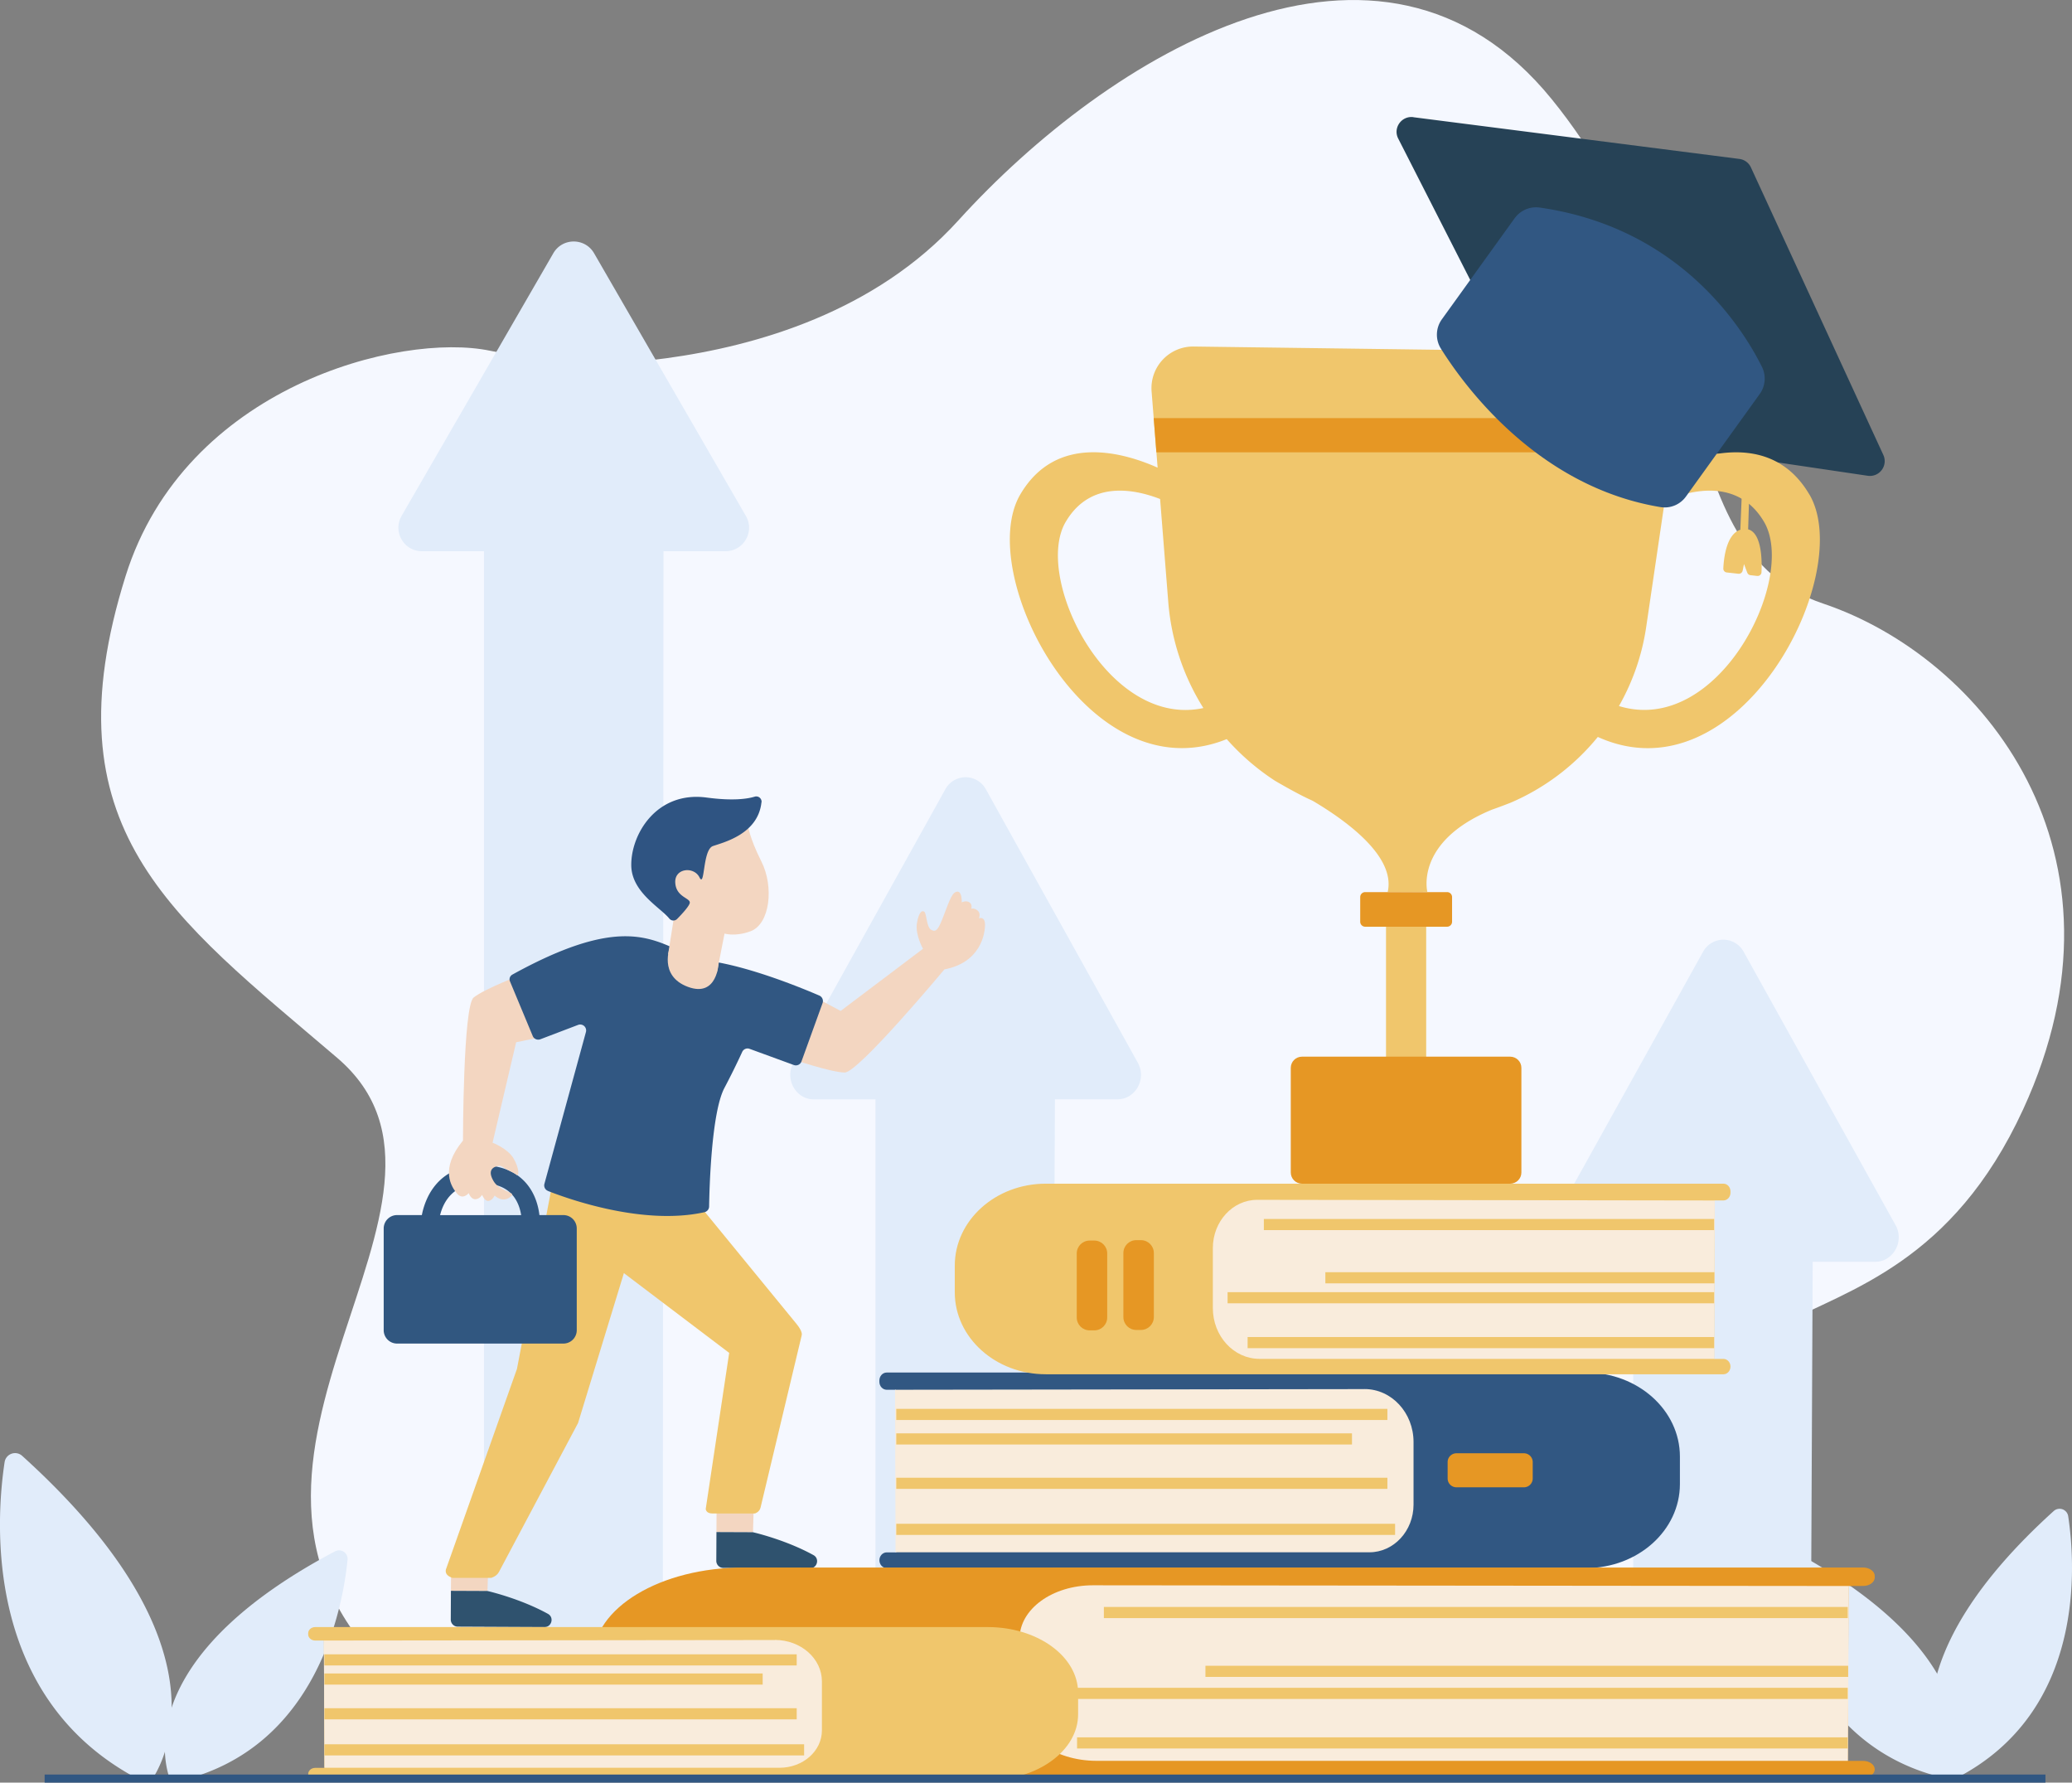 <svg xmlns="http://www.w3.org/2000/svg" fill="none" viewBox="0 0 186 160"><rect x="0" y="0" width="186" height="160" fill="#808080" stroke="none"/><g clipPath="url(#clip0_9227_90294)"><path fill="#F5F8FF" d="M43.991 31.48c5.231 1.086 10.553 1.39 15.803.677 8.087-1.095 18.786-4.16 26.228-12.364 13.474-14.856 37.878-29.834 53.266-10.9 15.393 18.932 10.012 40.456 24.35 45.274 14.338 4.814 28.566 22.392 17.977 45.403-12.678 27.561-37.373 9.51-23.467 43.475 7.109 17.369-39.175 19.842-62.046 7.573-20.96-11.241-41.621 18.36-61.272-.604-19.65-18.965 10.358-42.339-4.572-55.076C15.33 82.2 4.162 74.39 11.276 51.699c5.336-17.02 24.65-21.892 32.71-20.22h.005z"/><g fill="#E1ECFA"><path d="M174.6 159.291c-1.328-2.245-4.635-10.651 9.757-23.665a.783.783 0 0 1 1.301.459c.651 4.305 1.592 17.506-10.021 23.502a.78.78 0 0 1-1.032-.296h-.005z"/><path d="M184.475 137.809s-1.638 6.177-4.908 11.091c-3.271 4.914-4.372 10.528-4.372 10.528"/><path d="M175.441 159.046c.719-2.445 1.829-11.214-14.943-20.092a.766.766 0 0 0-1.123.75c.418 4.237 2.702 16.979 15.152 19.874a.77.77 0 0 0 .91-.527l.004-.005z"/><path d="M160.912 141.055s3.039 5.464 7.324 9.337c4.285 3.873 6.677 8.932 6.677 8.932"/><g><path d="M13.842 159.414c1.614-2.727 5.626-12.937-11.85-28.742a.95.95 0 0 0-1.578.559c-.792 5.228-1.934 21.26 12.172 28.542.45.232 1 .078 1.256-.359z"/><path d="M1.852 133.326s1.987 7.505 5.958 13.474c3.972 5.973 5.314 12.791 5.314 12.791"/></g><g><path d="M15.133 159.333c-.718-2.445-1.828-11.214 14.943-20.092a.767.767 0 0 1 1.124.75c-.419 4.237-2.702 16.979-15.152 19.874a.769.769 0 0 1-.91-.527l-.005-.005z"/><path d="M29.657 141.342s-3.038 5.464-7.323 9.337c-4.285 3.873-6.678 8.932-6.678 8.932"/></g></g><g fill="#E1ECFA"><path d="M139.247 109.961l6.814-12.26 6.814-12.26a2.072 2.072 0 0 1 3.657 0l6.814 12.26 6.814 12.26c.815 1.464-.204 3.291-1.828 3.291h-5.609l-.205 43.421-15.907-.546v-42.875h-5.531c-1.624 0-2.643-1.827-1.829-3.291h-.004zM36.044 46.312l6.814-11.791 6.814-11.792c.814-1.404 2.843-1.404 3.657 0l6.814 11.792 6.814 11.791c.814 1.405-.204 3.164-1.828 3.164H59.56l-.06 97.215H43.446V49.476h-5.568c-1.624 0-2.643-1.759-1.829-3.164h-.004zM71.223 95.38l6.814-12.26 6.814-12.26a2.072 2.072 0 0 1 3.658 0l6.814 12.26 6.814 12.26c.814 1.463-.205 3.29-1.829 3.29H94.7l-.287 60.79c0 1.382-3.03-1.518-4.358-1.518l-8.429-.505c-1.328 0-3.038 3-3.038 1.618v-60.38h-5.531c-1.624 0-2.643-1.828-1.83-3.291l-.004-.005z"/></g><path fill="#F0C66C" d="M156.929 47.512l.341-11.178-.614.855-.428 10.341.014.01c-1.288.408-1.506 2.636-1.542 3.481a.344.344 0 0 0 .304.36l1.051.117a.35.35 0 0 0 .378-.272l.123-.596.295.773a.35.35 0 0 0 .287.223l.6.068c.2.023.378-.127.387-.323.05-.968.05-3.532-1.201-3.86h.005z"/><path fill="#264256" d="M126.871 10.52l29.271 3.745c.455.059.846.345 1.037.764l11.886 25.806a1.328 1.328 0 0 1-1.401 1.868L139.43 38.52a1.327 1.327 0 0 1-.992-.714l-12.923-25.37c-.487-.95.296-2.054 1.356-1.922v.004z"/><path fill="#F0C66C" d="M128.027 81.623h-3.607v13.824h3.607V81.623z"/><path fill="#E69724" d="M135.567 94.842h-18.691c-.555 0-1.005.45-1.005 1.004v9.392c0 .555.45 1.004 1.005 1.004h18.691c.556 0 1.006-.449 1.006-1.004v-9.392c0-.554-.45-1.004-1.006-1.004z"/><path fill="#F0C66C" d="M162.424 44.384c-3.334-5.677-9.639-3.65-12.564-2.3l.951-6.45a3.488 3.488 0 0 0-3.407-3.996l-40.252-.536a3.739 3.739 0 0 0-3.776 4.027l.542 6.846c-3.016-1.345-9.08-3.127-12.328 2.405-4.144 7.055 6.055 27.006 18.532 21.96a21.276 21.276 0 0 0 4.253 3.687c.037.022.064.04.1.063.323.191 2.161 1.255 3.23 1.723.059.028.114.055.173.087 3.225 1.913 7.414 5.064 6.691 8.168l3.562-.018s-1.16-4.505 5.786-7.373a44.01 44.01 0 0 0 1.601-.596c.027-.009.055-.022.082-.031a20.508 20.508 0 0 0 7.833-5.905c12.687 5.741 23.19-14.615 18.996-21.76h-.005zm-66.758 2.46c2.188-3.728 6.105-2.973 8.475-2.055l.732 9.241a21.009 21.009 0 0 0 3.152 9.52c-8.606 1.863-15.28-11.733-12.363-16.702l.004-.004zm49.664 16.528a20.298 20.298 0 0 0 2.443-7.073l1.669-11.333c2.297-.982 6.582-2.086 8.916 1.878 2.993 5.095-4.103 19.26-13.024 16.528h-.004z"/><path fill="#E69724" d="M103.566 37.525h46.767l-.255 3.073h-46.271l-.241-3.073zM129.905 80.072h-7.356c-.246 0-.445.2-.445.446v2.213c0 .247.199.446.445.446h7.356c.246 0 .445-.2.445-.446v-2.213a.445.445 0 0 0-.445-.446z"/><path fill="#315782" d="M135.965 19.592l-6.528 9.064a2.36 2.36 0 0 0-.086 2.641c2.183 3.478 8.774 12.42 19.719 14.22a2.351 2.351 0 0 0 2.283-.96l6.614-9.191c.514-.714.591-1.65.2-2.437-1.71-3.44-7.346-12.5-19.96-14.3a2.358 2.358 0 0 0-2.242.968v-.005z"/><g><path fill="#F3D6C1" d="M67.671 134.984l-.077 2.546-3.28-.018.014-2.541 3.343.013z"/><path fill="#2F526E" d="M64.314 137.512l3.207.013c.05 0 .096.005.141.019.46.109 3.066.768 5.363 2.036.573.314.337 1.186-.314 1.186l-7.778-.036a.634.634 0 0 1-.632-.636l.013-2.578v-.004z"/><path fill="#F3D6C1" d="M43.842 140.258l-.082 2.545-3.28-.018.014-2.541 3.348.014z"/><path fill="#2F526E" d="M40.478 142.785l3.207.014c.05 0 .096.004.141.018.46.109 3.066.768 5.363 2.036.574.314.337 1.187-.313 1.187l-7.779-.036a.635.635 0 0 1-.632-.637l.013-2.577v-.005z"/><path fill="#F0C66C" d="M49.573 106.305l-3.166 16.56-6.341 17.896s-.318.587.56.864h3.448s.49-.109.714-.532l7.105-13.373 4.112-13.451 9.452 7.159-2.106 14.015s.023.4.583.4h3.834s.41-.118.505-.528l3.69-15.446s0-.014.004-.018c.018-.055.086-.35-.473-1.032-.624-.759-8.943-10.923-8.943-10.923l-12.983-1.582.005-.009z"/><path fill="#F3D6C1" d="M73.022 89.436l2.442 1.3 7.392-5.577s-.71-1.264-.546-2.282c.164-1.018.464-1.205.67-1.036.208.168.181 1.39.622 1.622.441.232.637-.018 1.156-1.4.523-1.382.75-2.018 1.187-2.032.437-.013.387.96.387.96s.382-.196.682-.005c.3.186.177.577.177.577s.25-.095.564.16c.319.254.123.7.123.7s.541-.223.546.577c0 .8-.382 3.386-3.648 4.01 0 0-7.729 9.268-8.948 9.254-1.219-.009-4.744-1.209-4.744-1.209l1.933-5.614.005-.005z"/><path fill="#315780" d="M50.569 109.06h-2.147c-.091-.791-.391-2.027-1.324-3.009-.919-.968-2.22-1.459-3.857-1.459-2.811 0-4.162 1.514-4.804 2.782a6.614 6.614 0 0 0-.568 1.686h-2.225a1.2 1.2 0 0 0-1.2 1.2v9.133a1.2 1.2 0 0 0 1.2 1.2h14.93a1.2 1.2 0 0 0 1.2-1.2v-9.133a1.2 1.2 0 0 0-1.2-1.2h-.005zm-7.333-2.85c1.174 0 2.074.318 2.675.95.564.587.787 1.355.873 1.905h-7.278c.287-1.159 1.147-2.85 3.73-2.85v-.005z"/><path fill="#F3D6C1" d="M49.044 92.986l-2.711.563-2.116 9.015s1.356.518 1.879 1.404c.528.887.523 1.682.268 1.478-.159-.123-.382-.241-.7-.391-.428-.2-.655-.478-.937-.414-.487.105-.983.4-.428 1.359.537.932 1.947 1.005 1.642 1.314-.778.786-1.537-.009-1.537-.009s-.196.441-.546.486c-.35.046-.582-.545-.582-.545s-.21.386-.614.391c-.405.004-.583-.546-.583-.546s-.536.655-1.05.041-1.579-2.195.532-4.759c0 0 .009-12.065.955-12.837.946-.773 4.422-2.1 4.422-2.1l2.106 5.55z"/><path fill="#315782" d="M49.19 106.896c1.775.7 8.539 3.132 14.052 1.904a.534.534 0 0 0 .414-.513c.027-1.732.214-8.41 1.365-10.62a66.759 66.759 0 0 0 1.605-3.25.526.526 0 0 1 .669-.276l3.967 1.45c.277.1.586-.041.686-.323l1.893-5.237a.537.537 0 0 0-.291-.673c-1.451-.627-6.069-2.54-9.748-3.09-4.386-.66-5.946-5.333-17.809 1.208-.214.119-.31.382-.214.605l2.043 4.905c.109.268.414.395.682.295l3.389-1.29a.534.534 0 0 1 .705.64l-3.726 13.624a.53.53 0 0 0 .319.636v.005z"/><path fill="#F3D6C1" d="M67.15 74.094s.096 1.04 1.206 3.245c1.133 2.255.769 5.592-.978 6.246-1.36.51-2.338.21-2.338.21l-.7 3.559-4.363-1.71.478-3.023-.87-6.823 7.566-1.704z"/><path fill="#2F5482" d="M68.363 72.013a.477.477 0 0 0-.61-.51c-.668.205-1.974.396-4.32.082-4.486-.6-6.797 3.278-6.765 6.091.028 2.41 2.607 3.769 3.421 4.778a.47.47 0 0 0 .7.023c.465-.473 1.11-1.178 1.133-1.455.032-.436-1.237-.5-1.305-1.805-.069-1.304 1.674-1.472 2.174-.468.5 1.005.268-2.477 1.205-2.809.865-.31 4.053-1.037 4.358-3.923l.01-.004z"/><path fill="#F3D6C1" d="M60.154 84.959s-1.073 2.627 1.601 3.618c2.675.991 2.757-2.182 2.757-2.182l-4.358-1.436z"/></g><g><path fill="#315782" d="M78.941 140.035c0 .391.291.709.655.709h62.778c4.658 0 8.429-3.377 8.429-7.546v-2.459c0-4.168-3.775-7.546-8.429-7.546H79.596c-.359 0-.655.319-.655.709v.128c0 .386.291.704.65.709h.82l.045 14.596h-.86c-.359 0-.655.318-.655.705v-.005z"/><path fill="#F9ECDC" d="M122.497 124.68l-42.15.059.046 14.588h42.536c2.188 0 3.962-1.919 3.962-4.282v-5.614c0-2.628-1.97-4.755-4.399-4.755l.005.004z"/><path fill="#E69724" d="M137.59 132.703v-1.473a.792.792 0 0 0-.792-.791h-6.054a.792.792 0 0 0-.792.791v1.473c0 .437.355.791.792.791h6.054a.792.792 0 0 0 .792-.791z"/><path stroke="#F0C66C" strokeLineCap="round" strokeMiterLimit="10" d="M124.544 126.953H80.457M121.364 129.152H80.457M124.544 133.135H80.457M125.235 137.268H80.457"/><g><path fill="#E69724" d="M168.293 158.808c0 .418-.469.759-1.046.759H66.75c-7.455 0-13.496-3.632-13.496-8.114v-2.646c0-4.482 6.04-8.114 13.496-8.114h100.497c.577 0 1.046.341 1.046.759v.137c0 .418-.464.759-1.037.759l-1.315.009-.073 15.692h1.379c.577 0 1.046.341 1.046.759z"/><path fill="#F9ECDC" d="M98.105 142.289l67.854.064-.073 15.692h-67.44c-3.82 0-6.919-2.255-6.919-5.033v-5.941c0-2.641 2.943-4.782 6.578-4.782z"/><path fill="#315780" d="M81.623 146.285h-2.206c-.638 0-1.155.517-1.155 1.155v6.582c0 .638.517 1.155 1.155 1.155h2.206c.638 0 1.156-.517 1.156-1.155v-6.582c0-.638-.518-1.155-1.156-1.155zM74.705 146.326H72.5c-.638 0-1.155.517-1.155 1.155v6.582c0 .638.517 1.155 1.155 1.155h2.206c.638 0 1.156-.517 1.156-1.155v-6.582c0-.638-.518-1.155-1.156-1.155z"/><path stroke="#F0C66C" strokeLineCap="round" strokeMiterLimit="10" d="M99.092 144.734h66.776M108.211 150.012h57.697M93.715 151.99h72.153M96.686 156.436h69.182"/></g><g><path fill="#F0C66C" d="M155.342 122.657c0 .382-.282.691-.632.691H93.879c-4.513 0-8.17-3.291-8.17-7.355v-2.396c0-4.059 3.657-7.355 8.17-7.355h60.831c.35 0 .632.309.632.691v.123c0 .377-.282.686-.628.691h-.796l-.045 14.223h.837c.35 0 .632.309.632.691v-.004z"/><path fill="#F9ECDC" d="M112.855 107.691l41.076.059-.046 14.215h-40.821c-2.315 0-4.189-2.041-4.189-4.559v-5.383c0-2.391 1.783-4.332 3.98-4.332z"/><path fill="#E69724" d="M102.422 111.311h-.423c-.638 0-1.155.516-1.155 1.154v5.75c0 .638.517 1.155 1.155 1.155h.423c.638 0 1.156-.517 1.156-1.155v-5.75c0-.638-.518-1.154-1.156-1.154zM98.237 111.348h-.423c-.638 0-1.156.517-1.156 1.154v5.751c0 .637.517 1.154 1.156 1.154h.423c.638 0 1.155-.517 1.155-1.154v-5.751c0-.637-.517-1.154-1.155-1.154z"/><path stroke="#F0C66C" strokeLineCap="round" strokeMiterLimit="10" d="M113.453 109.91h40.421M118.975 114.688H153.9M110.199 116.479h43.673M111.996 120.506h41.876"/></g><g><path fill="#F0C66C" d="M27.666 159.222c0 .304.282.554.628.554H88.67c4.476 0 8.11-2.645 8.11-5.905v-1.927c0-3.264-3.63-5.905-8.11-5.905H28.294c-.346 0-.628.25-.628.555v.1c0 .304.277.55.623.554h.787l.046 11.428h-.828c-.346 0-.628.246-.628.555v-.009z"/><path fill="#F9ECDC" d="M69.56 147.202l-40.484.046.046 11.419h40.857c2.101 0 3.803-1.5 3.803-3.355v-4.396c0-2.054-1.893-3.723-4.226-3.723l.004.009z"/><path stroke="#F0C66C" strokeLineCap="round" strokeMiterLimit="10" d="M71.52 148.984H29.121M68.464 150.703H29.12M71.52 153.822H29.121M72.184 157.059H29.121"/></g></g><path stroke="#315782" strokeLineCap="round" strokeMiterLimit="10" d="M4.008 159.773h179.609"/></g><defs><clipPath id="clip0_9227_90294"><path fill="#fff" d="M0 0h186v160H0z"/></clipPath></defs></svg>